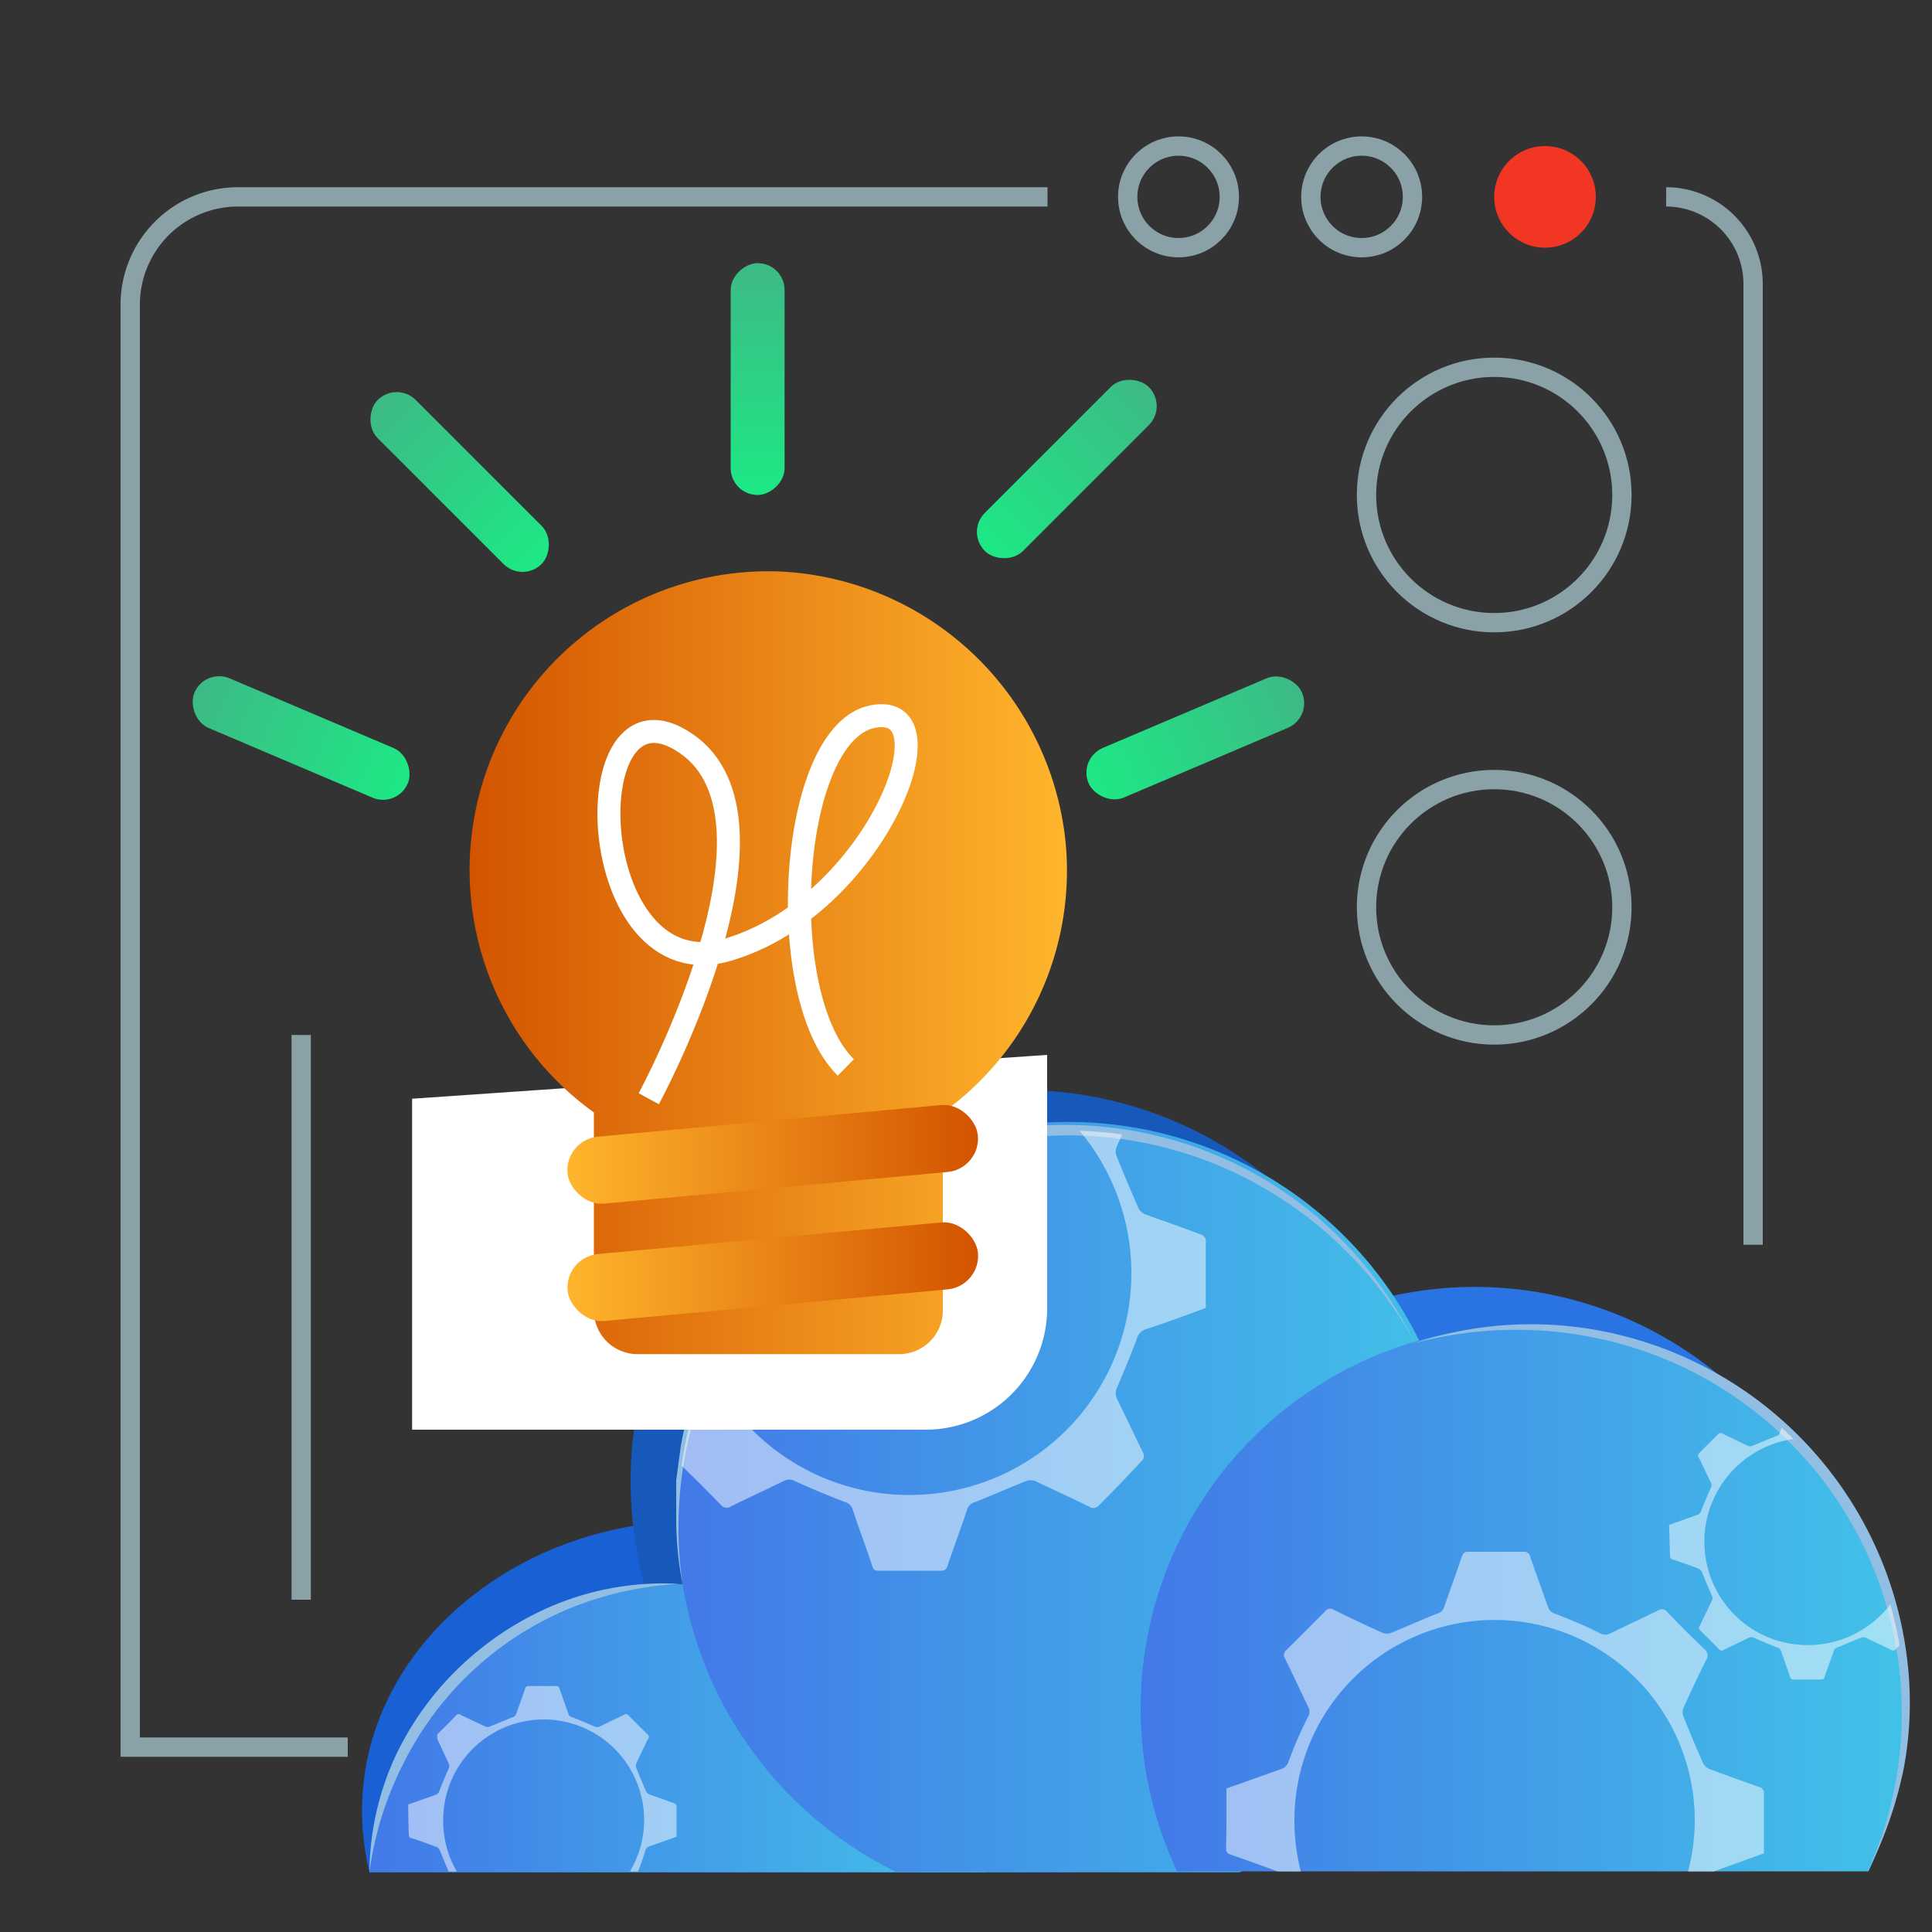 <svg id="Layer_1" data-name="Layer 1" xmlns="http://www.w3.org/2000/svg" xmlns:xlink="http://www.w3.org/1999/xlink" viewBox="0 0 100 100"><rect x="0" y="0" width="100" height="100" fill="#333333" stroke="none"/><defs><style>.cls-1,.cls-12,.cls-17{fill:none;}.cls-2{fill:#1860d3;}.cls-3{fill:#1759ba;}.cls-4{fill:#2974e2;}.cls-5{fill:url(#linear-gradient);}.cls-6{fill:#91bee2;}.cls-7{fill:url(#linear-gradient-2);}.cls-8{fill:url(#linear-gradient-3);}.cls-9{opacity:0.5;}.cls-10{clip-path:url(#clip-path);}.cls-11{fill:#fff;}.cls-12{stroke:#8aa1a8;}.cls-12,.cls-17{stroke-miterlimit:10;}.cls-13{fill:#f13624;}.cls-14{fill:url(#linear-gradient-4);}.cls-15{fill:url(#linear-gradient-5);}.cls-16{fill:url(#linear-gradient-6);}.cls-17{stroke:#fff;stroke-width:1.19px;}.cls-18{fill:url(#linear-gradient-7);}.cls-19{fill:url(#linear-gradient-8);}.cls-20{fill:url(#linear-gradient-9);}.cls-21{fill:url(#linear-gradient-10);}.cls-22{fill:url(#linear-gradient-11);}</style><linearGradient id="linear-gradient" x1="19.12" y1="89.44" x2="51.02" y2="89.44" gradientUnits="userSpaceOnUse"><stop offset="0" stop-color="#4279e8"/><stop offset="1" stop-color="#42c2e8"/></linearGradient><linearGradient id="linear-gradient-2" x1="35.07" y1="77.71" x2="75.52" y2="77.71" xlink:href="#linear-gradient"/><linearGradient id="linear-gradient-3" x1="59.04" y1="82.75" x2="98.6" y2="82.75" xlink:href="#linear-gradient"/><clipPath id="clip-path"><path class="cls-1" d="M98.6,88.42a19.77,19.77,0,0,1-1.89,8.45H64.26l-.09,0h-45A16,16,0,0,1,35.07,82h.26a20.46,20.46,0,0,1-.26-3.25,20.23,20.23,0,0,1,38.2-9.29,19.55,19.55,0,0,1,5.55-.8A19.79,19.79,0,0,1,98.6,88.42Z"/></clipPath><linearGradient id="linear-gradient-4" x1="24.31" y1="49.84" x2="55.23" y2="49.84" gradientUnits="userSpaceOnUse"><stop offset="0" stop-color="#d35400"/><stop offset="1" stop-color="#ffb62d"/></linearGradient><linearGradient id="linear-gradient-5" x1="58.95" y1="3312.22" x2="80.21" y2="3312.22" gradientTransform="translate(274.56 -3238.82) rotate(5.26)" xlink:href="#linear-gradient-4"/><linearGradient id="linear-gradient-6" x1="58.95" y1="3318.29" x2="80.21" y2="3318.29" gradientTransform="translate(275.11 -3250.93) rotate(5.26)" xlink:href="#linear-gradient-4"/><linearGradient id="linear-gradient-7" x1="21.56" y1="5.83" x2="33.56" y2="5.83" gradientTransform="translate(-11.97 32.37)" gradientUnits="userSpaceOnUse"><stop offset="0" stop-color="#3dba85"/><stop offset="1" stop-color="#1de885"/></linearGradient><linearGradient id="linear-gradient-8" x1="22.58" y1="-42.06" x2="34.58" y2="-42.06" gradientTransform="translate(-4.79 67)" xlink:href="#linear-gradient-7"/><linearGradient id="linear-gradient-9" x1="-71.74" y1="45.49" x2="-59.75" y2="45.49" gradientTransform="matrix(1, 0, 0, -1, 127.62, 83.68)" xlink:href="#linear-gradient-7"/><linearGradient id="linear-gradient-10" x1="776.88" y1="-1261.85" x2="788.87" y2="-1261.85" gradientTransform="matrix(1, 0, 0, -1, -743.66, -1242.23)" xlink:href="#linear-gradient-7"/><linearGradient id="linear-gradient-11" x1="-50.69" y1="30.26" x2="-38.69" y2="30.26" gradientTransform="matrix(1, 0, 0, -1, 99.91, 54.52)" xlink:href="#linear-gradient-7"/></defs><path class="cls-2" d="M55.3,96.91H19.12c-2.34-9.83,6.44-18.18,16.76-18.18h.32A19.47,19.47,0,0,1,55.3,96.91Z"/><path class="cls-3" d="M73.1,76.65A20.22,20.22,0,0,1,61.74,94.83H44A20.24,20.24,0,0,1,32.9,79.9a20.46,20.46,0,0,1-.26-3.25,20.23,20.23,0,1,1,40.46,0Z"/><path class="cls-4" d="M96.11,86.39a19.69,19.69,0,0,1-1.88,8.44H58.44a19.78,19.78,0,1,1,37.67-8.44Z"/><path class="cls-5" d="M51,96.91H19.12A16,16,0,0,1,35.07,82h.26A16,16,0,0,1,51,96.91Z"/><path class="cls-6" d="M19.12,96.91A14.67,14.67,0,0,1,20.42,91,15.58,15.58,0,0,1,24,86.09a15.9,15.9,0,0,1,5.16-3.2,14.83,14.83,0,0,1,6-.91,17.57,17.57,0,0,0-5.79,1.32,16.77,16.77,0,0,0-8.46,7.92A17.51,17.51,0,0,0,19.12,96.91Z"/><path class="cls-7" d="M75.52,78.73A20.23,20.23,0,0,1,64.17,96.91H46.42A20.24,20.24,0,0,1,35.33,82a20.46,20.46,0,0,1-.26-3.25,20.23,20.23,0,1,1,40.45,0Z"/><path class="cls-6" d="M35.33,82A17.75,17.75,0,0,1,35,78.41l0-1.79.24-1.79a20.23,20.23,0,0,1,27.8-15,20.06,20.06,0,0,1,6,3.94,20.79,20.79,0,0,1,4.21,5.77,20.66,20.66,0,0,0-10.39-9.3,20.17,20.17,0,0,0-24.72,8.09A20.59,20.59,0,0,0,35.33,82Z"/><path class="cls-8" d="M98.6,88.42a19.7,19.7,0,0,1-1.89,8.44H60.93A19.78,19.78,0,1,1,98.6,88.42Z"/><path class="cls-6" d="M73.1,69.55a19.27,19.27,0,0,1,11.32-.3A19.69,19.69,0,0,1,98.7,85.77a18.48,18.48,0,0,1-.16,5.75,20.93,20.93,0,0,1-1.89,5.39A19.83,19.83,0,0,0,84.3,69.68,20.39,20.39,0,0,0,73.1,69.55Z"/><g class="cls-9"><g class="cls-10"><path class="cls-11" d="M31.68,64.05c1-.38,2.09-.76,3.13-1.12a.63.63,0,0,0,.43-.44c.33-.86.68-1.71,1.06-2.55a.66.66,0,0,0,0-.61c-.45-.91-.87-1.82-1.31-2.72a.38.38,0,0,1,.08-.52Q36.19,55,37.27,53.9a.37.37,0,0,1,.51-.08c.93.45,1.86.9,2.8,1.33a.69.69,0,0,0,.47,0c.89-.36,1.76-.75,2.65-1.09a.57.57,0,0,0,.4-.38c.33-1,.69-1.92,1-2.89.07-.21.15-.29.38-.29,1,0,2.1,0,3.14,0a.33.33,0,0,1,.4.27c.33,1,.69,1.92,1,2.89a.6.6,0,0,0,.42.4q1.29.49,2.55,1a.66.66,0,0,0,.65,0c.89-.44,1.79-.85,2.69-1.29a.38.38,0,0,1,.54.09c.7.72,1.41,1.44,2.14,2.14a.43.43,0,0,1,.09.6c-.46.92-.89,1.84-1.31,2.77a.67.67,0,0,0,0,.46c.36.89.73,1.77,1.11,2.65a.7.7,0,0,0,.34.36c1,.37,2,.7,2.91,1.06.11,0,.26.18.26.28,0,1.17,0,2.34,0,3.52-1,.37-2,.74-3.07,1.09a.72.72,0,0,0-.5.51c-.31.84-.66,1.66-1,2.47a.69.69,0,0,0,0,.68c.44.9.86,1.8,1.3,2.69a.38.38,0,0,1-.09.52Q58,76.8,56.89,77.91a.38.38,0,0,1-.52.07q-1.38-.67-2.79-1.32a.64.64,0,0,0-.47,0c-.89.35-1.76.74-2.65,1.09a.57.57,0,0,0-.4.38c-.33,1-.69,1.92-1,2.88-.07.21-.15.3-.38.29-1,0-2.1,0-3.14,0-.22,0-.33,0-.4-.27-.33-1-.69-1.93-1-2.89a.59.59,0,0,0-.42-.4q-1.3-.5-2.58-1.08a.6.6,0,0,0-.58,0c-.9.44-1.82.86-2.72,1.31a.39.39,0,0,1-.54-.09c-.71-.73-1.44-1.46-2.17-2.16a.4.4,0,0,1-.08-.55c.45-.91.87-1.84,1.32-2.76a.52.52,0,0,0,0-.51c-.38-.87-.73-1.76-1.12-2.64a.7.7,0,0,0-.34-.36c-1-.37-1.91-.71-2.88-1a.36.36,0,0,1-.31-.41C31.68,66.33,31.68,65.2,31.68,64.05ZM47.09,77.38A11.48,11.48,0,1,0,35.6,66,11.45,11.45,0,0,0,47.09,77.38Z"/><path class="cls-11" d="M86.39,78.93l1.46-.52a.28.28,0,0,0,.2-.21c.16-.4.32-.79.5-1.18a.3.3,0,0,0,0-.29c-.21-.42-.4-.85-.61-1.27a.17.17,0,0,1,0-.24l1-1a.17.17,0,0,1,.24,0l1.3.62a.33.33,0,0,0,.22,0c.42-.17.82-.35,1.24-.51a.29.29,0,0,0,.19-.18c.15-.45.32-.9.47-1.35a.16.16,0,0,1,.18-.13c.49,0,1,0,1.47,0,.1,0,.15,0,.18.13.15.45.32.89.47,1.34a.29.29,0,0,0,.2.19c.4.15.8.32,1.19.49a.32.32,0,0,0,.3,0l1.26-.61a.18.18,0,0,1,.25,0c.33.33.66.67,1,1a.21.21,0,0,1,0,.29c-.21.42-.41.85-.61,1.29a.31.31,0,0,0,0,.21c.17.42.34.83.52,1.24a.33.33,0,0,0,.16.17l1.36.49s.12.08.12.13v1.64c-.48.18-1,.35-1.43.51a.34.34,0,0,0-.24.24,11.61,11.61,0,0,1-.48,1.15.33.33,0,0,0,0,.32l.6,1.26a.16.16,0,0,1,0,.23l-1,1a.17.17,0,0,1-.24,0l-1.3-.62a.33.33,0,0,0-.22,0c-.41.16-.82.35-1.24.51a.26.26,0,0,0-.18.17l-.48,1.35c0,.1-.07.14-.18.14H92.85a.16.16,0,0,1-.19-.12c-.15-.45-.32-.9-.47-1.35a.29.29,0,0,0-.2-.19c-.41-.15-.81-.32-1.2-.5a.29.29,0,0,0-.27,0l-1.27.61a.19.19,0,0,1-.26,0c-.33-.34-.67-.68-1-1a.18.18,0,0,1,0-.25l.62-1.29a.25.25,0,0,0,0-.24c-.18-.41-.35-.82-.52-1.23a.33.33,0,0,0-.16-.17q-.67-.26-1.35-.48a.18.18,0,0,1-.14-.2Zm7.19,6.22a5.36,5.36,0,1,0-5.36-5.32A5.34,5.34,0,0,0,93.58,85.15Z"/><path class="cls-11" d="M63.48,92.57c1-.34,1.89-.68,2.83-1a.59.59,0,0,0,.39-.41c.29-.77.61-1.54,1-2.29a.54.54,0,0,0,0-.55c-.4-.82-.78-1.65-1.18-2.46a.33.33,0,0,1,.07-.46q1-1,2-2a.33.33,0,0,1,.46-.07c.84.41,1.68.81,2.52,1.19a.63.63,0,0,0,.43,0c.8-.33,1.58-.68,2.39-1a.51.51,0,0,0,.36-.34c.3-.87.62-1.73.91-2.6.07-.19.15-.27.35-.26,1,0,1.89,0,2.84,0a.3.3,0,0,1,.35.25c.3.87.62,1.73.92,2.6a.57.57,0,0,0,.38.36c.78.3,1.54.61,2.3,1a.57.57,0,0,0,.58,0c.81-.4,1.63-.77,2.43-1.17a.35.35,0,0,1,.49.08c.63.66,1.27,1.3,1.93,1.93a.4.4,0,0,1,.08.55c-.41.82-.8,1.65-1.18,2.49a.61.61,0,0,0,0,.42c.32.8.65,1.6,1,2.39a.67.67,0,0,0,.31.33c.87.33,1.75.63,2.62.95.1,0,.24.16.24.25,0,1.06,0,2.11,0,3.18-.93.33-1.85.67-2.77,1a.65.65,0,0,0-.46.46c-.28.76-.59,1.5-.93,2.23a.62.62,0,0,0,0,.62c.39.8.77,1.62,1.16,2.42a.32.32,0,0,1-.07.46q-1,1-2,2a.33.33,0,0,1-.46.07c-.84-.41-1.68-.81-2.53-1.19a.55.55,0,0,0-.42,0c-.8.32-1.58.68-2.39,1a.51.51,0,0,0-.36.34c-.3.87-.62,1.73-.91,2.6a.32.32,0,0,1-.35.26c-1,0-1.89,0-2.84,0a.3.3,0,0,1-.35-.25c-.3-.87-.62-1.73-.92-2.6a.57.57,0,0,0-.38-.36c-.79-.3-1.56-.62-2.33-1a.51.51,0,0,0-.52,0c-.82.4-1.64.77-2.46,1.18a.35.35,0,0,1-.49-.08c-.64-.67-1.29-1.32-2-2a.35.35,0,0,1-.07-.49c.4-.82.78-1.66,1.19-2.48a.49.49,0,0,0,0-.47c-.35-.78-.66-1.59-1-2.38a.67.67,0,0,0-.31-.33c-.86-.32-1.72-.63-2.59-.93-.21-.07-.29-.15-.28-.37C63.49,94.63,63.48,93.61,63.48,92.57Zm13.9,12A10.36,10.36,0,1,0,67,94.3,10.34,10.34,0,0,0,77.38,104.6Z"/><path class="cls-11" d="M21.13,93.4l1.42-.5a.29.29,0,0,0,.19-.2c.15-.39.31-.77.48-1.15a.31.31,0,0,0,0-.28L22.63,90c0-.1,0-.16,0-.23.34-.33.67-.66,1-1a.16.16,0,0,1,.23,0l1.27.6a.3.3,0,0,0,.21,0l1.2-.49a.26.26,0,0,0,.18-.17c.15-.44.31-.87.46-1.31a.16.16,0,0,1,.18-.13c.47,0,.94,0,1.42,0,.1,0,.14,0,.18.13.15.44.31.87.46,1.3a.23.23,0,0,0,.19.18c.39.15.77.31,1.15.48a.3.3,0,0,0,.29,0l1.22-.59a.19.19,0,0,1,.25,0c.31.33.64.65,1,1a.18.18,0,0,1,0,.27c-.2.42-.4.83-.59,1.25a.38.38,0,0,0,0,.21c.17.41.33.81.5,1.2a.38.38,0,0,0,.16.17l1.32.47a.2.2,0,0,1,.11.13c0,.53,0,1.06,0,1.6l-1.39.49a.33.33,0,0,0-.23.23A12.07,12.07,0,0,1,33,96.93a.34.34,0,0,0,0,.31c.2.4.39.81.59,1.21,0,.1,0,.16,0,.23-.34.33-.67.66-1,1-.08.08-.14.07-.24,0-.41-.2-.84-.41-1.26-.6a.3.3,0,0,0-.21,0l-1.2.5a.24.24,0,0,0-.18.17c-.15.44-.31.87-.46,1.3,0,.1-.07.14-.18.14H27.39c-.1,0-.14,0-.18-.12-.15-.44-.31-.87-.46-1.31a.27.27,0,0,0-.19-.18c-.39-.15-.78-.31-1.16-.48a.26.26,0,0,0-.27,0l-1.23.59a.17.17,0,0,1-.24,0c-.33-.33-.65-.66-1-1a.19.19,0,0,1,0-.25c.2-.41.39-.83.6-1.25a.24.24,0,0,0,0-.23c-.17-.39-.33-.79-.5-1.19a.33.33,0,0,0-.16-.17c-.43-.16-.86-.32-1.3-.46-.1,0-.14-.08-.14-.19C21.14,94.44,21.13,93.92,21.13,93.4Zm7,6a5.2,5.2,0,1,0-5.19-5.17A5.18,5.18,0,0,0,28.1,99.44Z"/></g></g><path class="cls-11" d="M54.2,54.6V67.72A6.28,6.28,0,0,1,47.92,74H21.33V56.87Z"/><path class="cls-12" d="M54.22,10.19H12.32a5.58,5.58,0,0,0-5.58,5.58V90.43H18"/><path class="cls-12" d="M90.74,64.43V14.69a4.51,4.51,0,0,0-4.5-4.5h0"/><circle class="cls-12" cx="61" cy="10.19" r="2.63"/><circle class="cls-12" cx="70.48" cy="10.19" r="2.63"/><circle class="cls-13" cx="79.97" cy="10.19" r="2.63"/><path class="cls-14" d="M55.19,44A15.44,15.44,0,0,1,48.8,57.59V67.83a2.26,2.26,0,0,1-2.26,2.26H33a2.26,2.26,0,0,1-2.26-2.26V57.58a15.46,15.46,0,0,1,9.62-28A15.6,15.6,0,0,1,55.19,44Z"/><rect class="cls-15" x="29.33" y="64.08" width="21.33" height="3.48" rx="1.74" transform="translate(85.86 127.7) rotate(174.74)"/><rect class="cls-16" x="29.33" y="58.02" width="21.33" height="3.48" rx="1.74" transform="translate(85.3 115.59) rotate(174.74)"/><path class="cls-17" d="M33.58,56.87s7.81-14.37,1.93-18.39S30.15,51.39,37.7,49.15s11.8-12.91,7.47-12.06S40,51.54,43.78,55.25"/><rect class="cls-18" x="9.59" y="36.8" width="12" height="2.79" rx="1.39" transform="translate(16.18 -3.05) rotate(23.03)"/><rect class="cls-19" x="17.8" y="23.55" width="12" height="2.79" rx="1.39" transform="translate(24.6 -9.52) rotate(45)"/><rect class="cls-20" x="55.87" y="36.8" width="12" height="2.79" rx="1.39" transform="translate(133.75 49.14) rotate(156.97)"/><rect class="cls-21" x="33.22" y="18.22" width="12" height="2.79" rx="1.39" transform="translate(58.83 -19.6) rotate(90)"/><rect class="cls-22" x="49.23" y="22.87" width="12" height="2.79" rx="1.39" transform="translate(111.43 2.38) rotate(135)"/><circle class="cls-12" cx="77.34" cy="46.96" r="6.61"/><circle class="cls-12" cx="77.34" cy="25.62" r="6.61"/><line class="cls-12" x1="15.59" y1="53.57" x2="15.59" y2="82.8"/></svg>